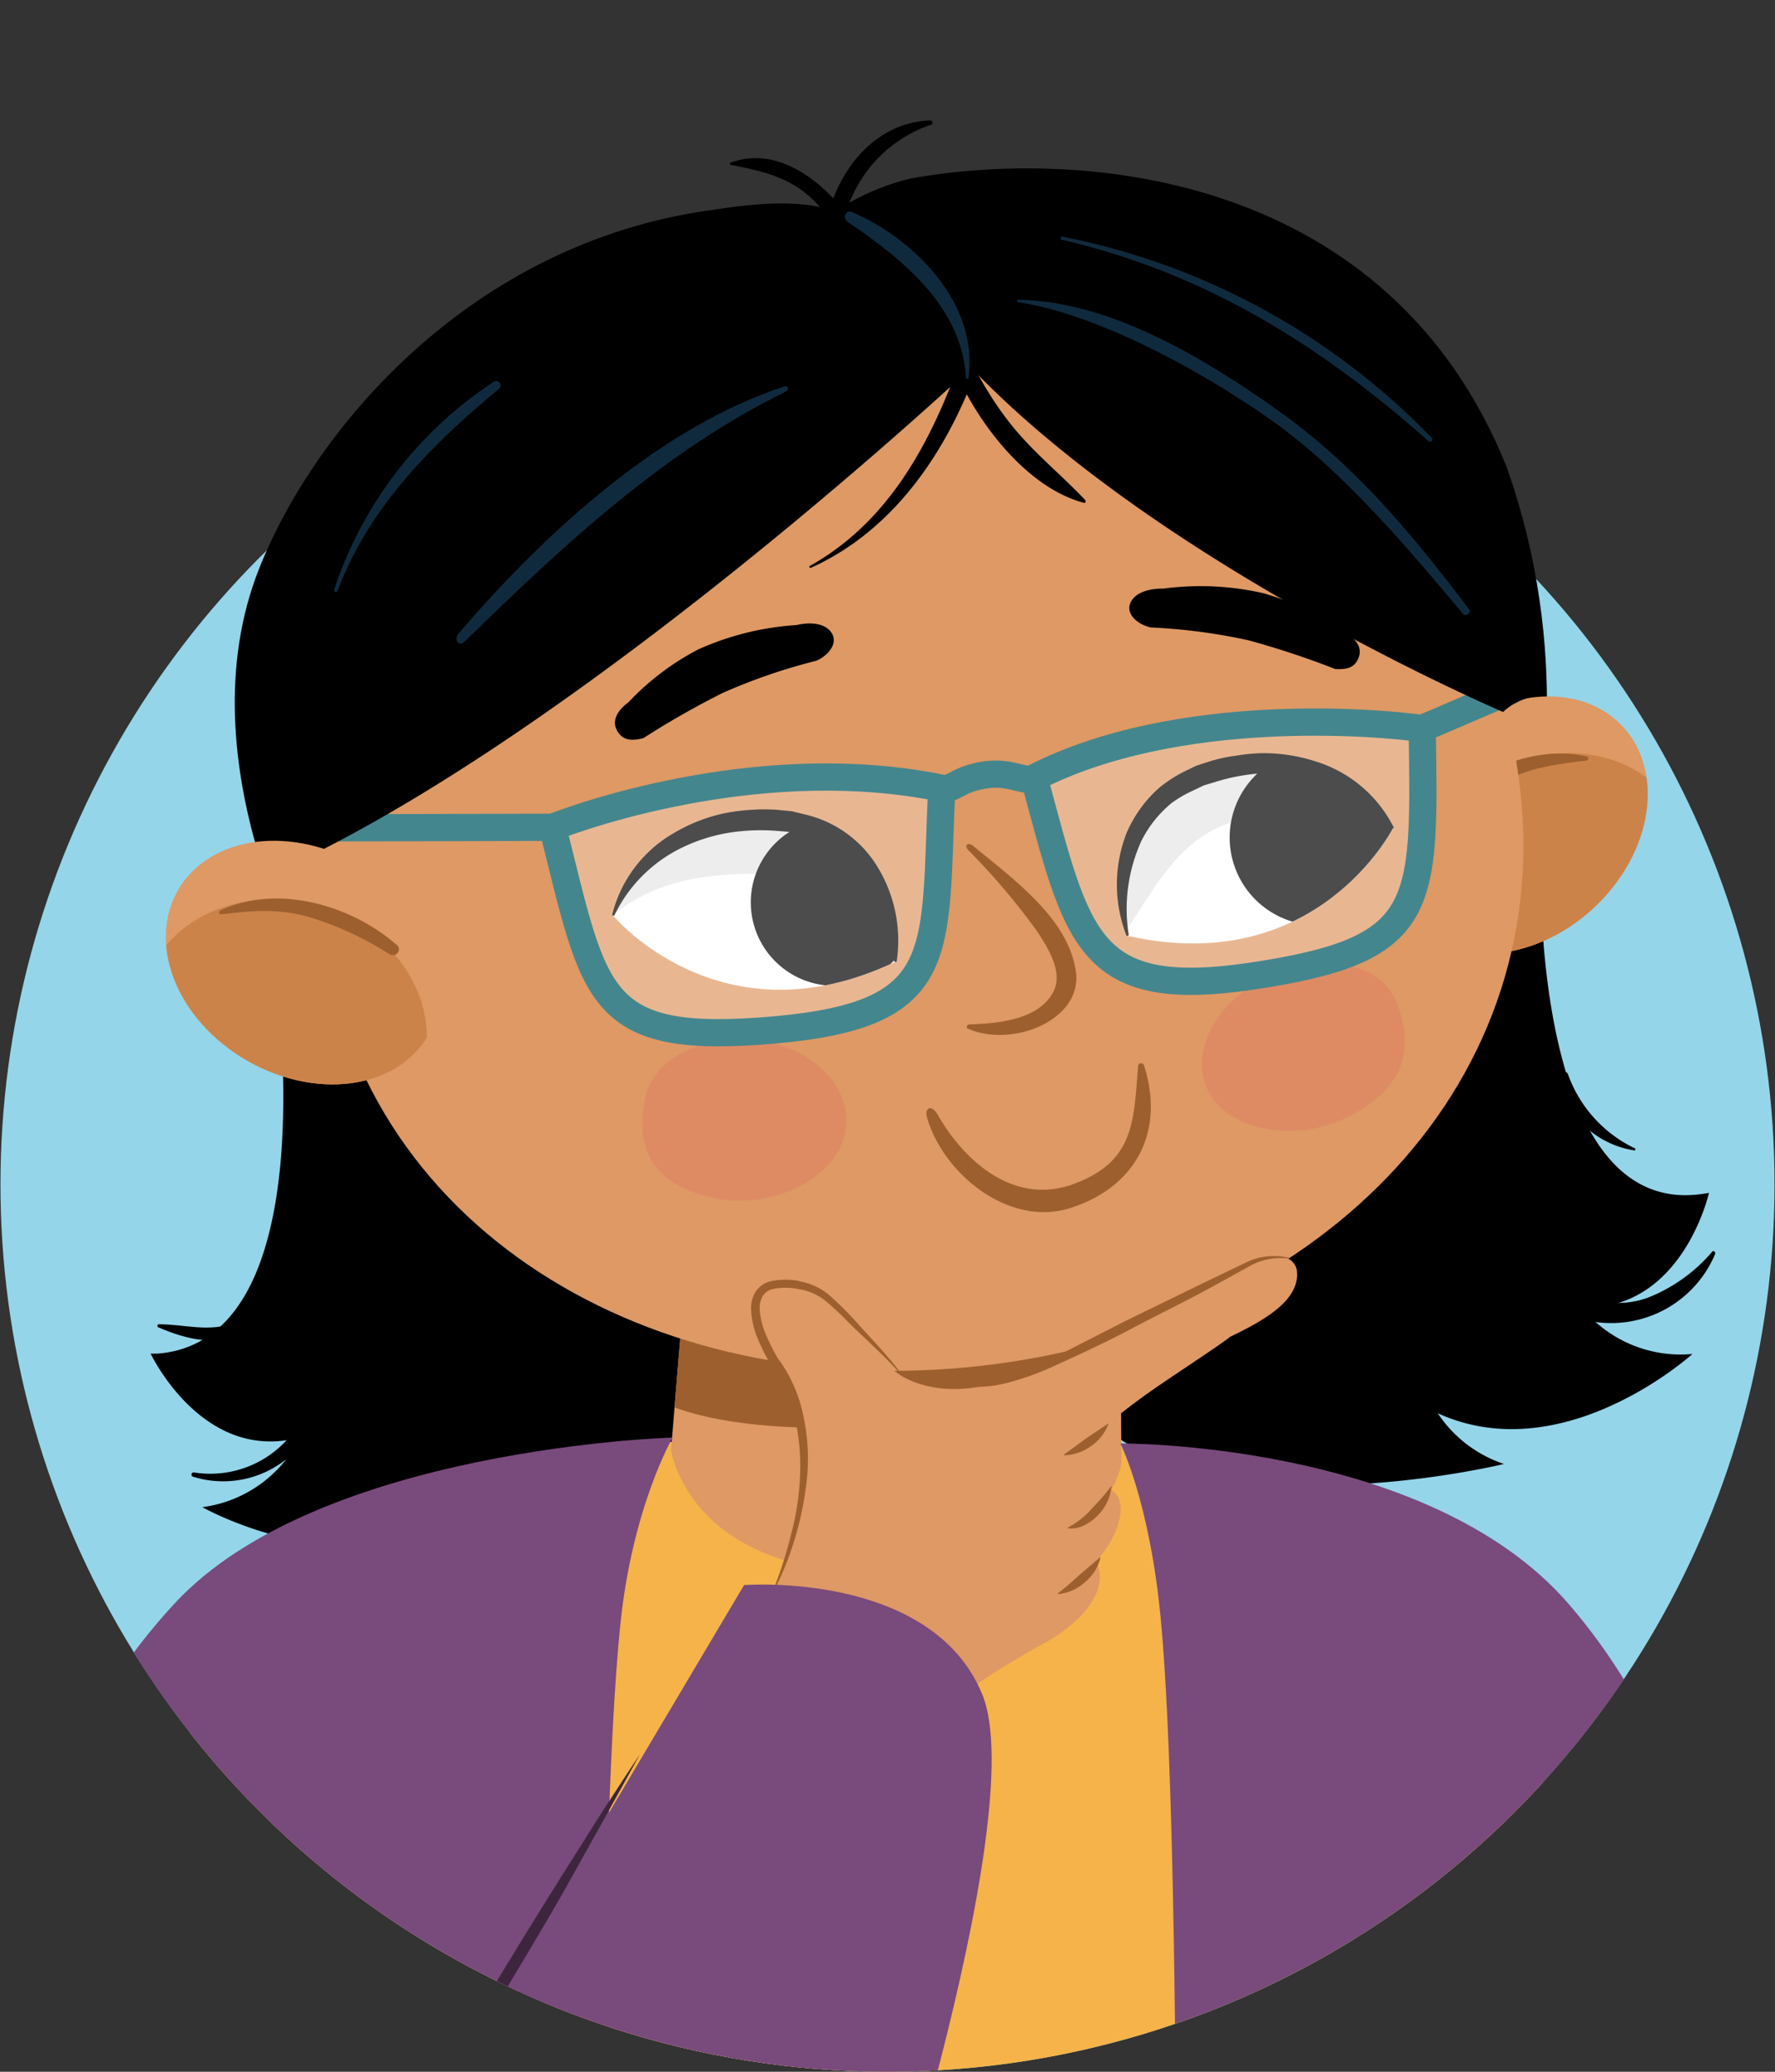<svg xmlns="http://www.w3.org/2000/svg" xmlns:xlink="http://www.w3.org/1999/xlink" width="150" height="175" viewBox="0 0 150 175"><rect x="0" y="0" width="150" height="175" fill="#333333" stroke="none"/><defs><clipPath id="a"><path d="M0,100A75,75,0,0,0,150,100c0-18-1.31-98.75-1.31-98.75L2,2S0,81.84,0,100Z" fill="none"/></clipPath><clipPath id="b"><path d="M58.53,100.33l-1.82,22.12s1.34,10.13,17.06,10.44c20.11.39,21-9.37,21-9.37l-.15-18.46Z" fill="#de9964"/></clipPath><clipPath id="c"><path d="M120.74,79.26c4.51,2.85,11.51.88,15.62-4.4s3.79-11.88-.72-14.73-11.52-.88-15.63,4.41S116.22,76.41,120.74,79.26Z" fill="none"/></clipPath><clipPath id="d"><path d="M75.66,81.24s-.3-11.16-10.87-11.3c-10.09-.13-13,7.38-13,7.38S60.87,88.29,75.66,81.24Z" fill="none"/></clipPath><clipPath id="e"><path d="M95.3,79.05s-2.17-11,8.11-13.42c9.81-2.36,14.3,4.33,14.3,4.33S111.28,82.66,95.3,79.05Z" fill="none"/></clipPath><clipPath id="f"><path d="M35,89c-3.77,3.77-11,3.39-16.21-.85s-6.31-10.75-2.54-14.53,11-3.39,16.22.85S38.78,85.18,35,89Z" fill="none"/></clipPath></defs><g clip-path="url(#a)"><circle cx="75" cy="100.04" r="74.96" fill="#94d5ea"/><path d="M126.65,91.4s-7.76,16.29,6.64,20.22l.56.15s-6.1,8.29-13.75,4.54a10.79,10.79,0,0,0,7,7.35s-33.06,8.07-38.37-10l18.77-21.8Z"/><path d="M132.49,90.7A11.07,11.07,0,0,0,138.16,97c.09,0,0,.19,0,.18a7.85,7.85,0,0,1-6.55-6.21A.48.48,0,0,1,132.49,90.7Z"/><path d="M130.2,72s-1.11,31,13.66,28.85l.56-.09s-2.24,10-10.76,9.68a10.8,10.8,0,0,0,9.36,3.93s-15.81,14.34-28-.09l-4.08-34Z"/><path d="M131.24,108.57c2.6,1.17,5.21,2.05,8,1.05a13.73,13.73,0,0,0,5.46-3.9c.11-.13.3.06.24.21a9.53,9.53,0,0,1-14.53,3.9C129.66,109.27,130.48,108.23,131.24,108.57Z"/><path d="M29,101.18s11.16,14.17-2,21.18c-.16.09-.33.18-.51.26,0,0,7.78,6.76,14.42,1.4a10.8,10.8,0,0,1-5.2,8.72s34.05.87,35.24-18L47.82,97.36Z"/><path d="M13.42,111.86c2.23,0,4.24.71,6.43-.14s3.3-3.29,4.4-5.08c.34-.55,1.19,0,.94.57-.91,2-2.25,4.3-4.34,5.33-2.5,1.22-5,.64-7.47-.42C13.26,112.07,13.28,111.86,13.42,111.86Z"/><path d="M23.11,81s5.07,32.21-9.81,33.34l-.57,0s4.4,9.31,12.63,7.07a10.8,10.8,0,0,1-8.26,5.9S35.68,137.8,44.34,121l-4-41.43Z"/><path d="M16.35,124.37a8.76,8.76,0,0,0,9.94-6.61c.17-.66,1.1-.36,1,.28a8.56,8.56,0,0,1-11,6.69A.19.19,0,0,1,16.35,124.37Z"/><path d="M133.8,185.26c-.68-17.51-2.5-36.49-6.88-47.33-5.67-14-30.65-15.6-30.65-15.6l-43.8-.6s-26.37,3.44-33.37,17.2c-5.64,11.08-8.3,29.51-9.51,46.33Z" fill="#f5b34a"/><path d="M50.82,185.26c.18-19.28.62-38.55,1.6-48,1-9.93,4.42-15.83,4.42-15.83s-29.88.83-42.07,14C4.65,146.33-.53,161.49-2,185.26Z" fill="#794a7c"/><path d="M58.53,100.33l-1.82,22.12s1.34,10.13,17.06,10.44c20.11.39,21-9.37,21-9.37l-.15-18.46Z" fill="#de9964"/><g clip-path="url(#b)"><path d="M104.74,98.8c-3.48-2-7.14.17-10.55,1.56a44.46,44.46,0,0,1-14.62,3.35,41.88,41.88,0,0,1-13.25-1.79c-4.93-1.35-8.61-3.74-13.48-.66C51,102.43,51.61,105.71,51,108,46.92,122.92,71.81,120.85,80.1,120c7.31-.79,26.28-4.85,26.09-18.13A3.73,3.73,0,0,0,104.74,98.8Z" fill="#9e5f2e"/></g><path d="M68.09,28.94c5.27,10.88.65,13.3,34.84,16.78,16.95,1.73,23.68,19.62,26.83,27,.24-4.81,3.16-17.5-2.46-33.33-9.9-24.56-35.46-27-50.42-24.3C76.88,15.13,62.83,18.06,68.09,28.94Z"/><path d="M76.59,30.39S73.67,41.75,51.38,51.68C29.73,61.32,26.57,83.39,26.57,83.39S15.32,64.54,21.91,48c4.71-11.86,17.89-27.38,38-30.23,3.55-.51,11.7-1.93,14.19,3C74.08,20.73,77.47,23.8,76.59,30.39Z"/><path d="M120.74,79.26c4.51,2.85,11.51.88,15.62-4.4s3.79-11.88-.72-14.73-11.52-.88-15.63,4.41S116.22,76.41,120.74,79.26Z" fill="#de9964"/><g clip-path="url(#c)"><path d="M122.21,68.33c4.42-5,12-6.22,16.86-2.71s5.27,10.44.84,15.45-12,6.23-16.86,2.71S117.79,73.34,122.21,68.33Z" fill="#cc8349"/><path d="M134.07,63.89c-5.3-1.16-11,2.1-13.92,6.14-.38.52.35,1.07.81.59a27.32,27.32,0,0,1,5.07-4c2.66-1.69,4.93-2,8-2.37A.17.17,0,0,0,134.07,63.89Z" fill="#9e5f2e"/></g><path d="M27.17,78C30,103.6,54.84,118.51,82.82,115.38s48.51-23.09,45.65-48.67S100.62,22.92,72.65,26,24.31,52.43,27.17,78Z" fill="#de9964"/><path d="M81.92,86.53c2.48-.07,5.91-.41,7.11-2.78.85-1.7-.55-3.79-1.41-5.12a58.56,58.56,0,0,0-5.81-6.84c-.35-.39,0-.67.41-.35,3.51,2.89,8.08,6.18,8.7,10.64.57,4.1-5.41,6.46-9.12,4.81C81.62,86.81,81.7,86.54,81.92,86.53Z" fill="#9e5f2e"/><path d="M54.37,62.35a71.36,71.36,0,0,1,6.73-3.83A48.6,48.6,0,0,1,69,55.81c1.06-.48,1.8-1.48,1.3-2.31s-1.72-1-3-.7A23.86,23.86,0,0,0,59,54.86a22.12,22.12,0,0,0-5.9,4.47c-1,.74-1.42,1.62-.92,2.44S53.43,62.59,54.37,62.35Z"/><path d="M112.83,56.51a71.74,71.74,0,0,0-7.35-2.43A48.88,48.88,0,0,0,97.24,53c-1.14-.27-2.06-1.11-1.74-2s1.49-1.3,2.81-1.28a23.84,23.84,0,0,1,8.46.39,22.11,22.11,0,0,1,6.67,3.21c1.08.53,1.71,1.31,1.38,2.21S113.8,56.56,112.83,56.51Z"/><path d="M71.29,96.2c-1.09,3.54-6.3,6-10.93,5s-6.87-3.57-5.82-8.52c.75-3.59,5.72-5.63,10.35-4.67S72.38,92.66,71.29,96.2Z" fill="#de8b64"/><path d="M102.17,92.28c1.71,3.2,7.26,4.27,11.61,2.13s6.09-5.3,4.17-9.9c-1.39-3.34-6.63-4.06-11-1.91S100.47,89.08,102.17,92.28Z" fill="#de8b64"/><path d="M75.66,81.24s-.3-11.16-10.87-11.3c-10.09-.13-13,7.38-13,7.38S60.87,88.29,75.66,81.24Z" fill="#fff"/><g clip-path="url(#d)"><path d="M46.71,76.22c4-4.34,8.71-8.91,18.64-8.31,10.11.61,14.54,7.46,17,13.06a2,2,0,0,1-2.53,2.56c-5.36-1.85-8.31-9.6-15.56-9.71-8.51-.13-11.27,2.42-14.72,5.23C47.82,80.48,45.12,77.93,46.71,76.22Z" opacity="0.1"/><path d="M63.49,77a7.05,7.05,0,1,0,6.23-7.79A7.06,7.06,0,0,0,63.49,77Z"/></g><path d="M75.57,81.24a13.94,13.94,0,0,0-2.83-7.61,9.89,9.89,0,0,0-3.21-2.5,10.19,10.19,0,0,0-1.93-.65l-1-.22-1-.08a17.15,17.15,0,0,0-4.11.18,14.47,14.47,0,0,0-3.9,1.26,12.28,12.28,0,0,0-5.69,5.74l-.17-.07a11,11,0,0,1,5.23-6.93,14.08,14.08,0,0,1,4.24-1.66,15.56,15.56,0,0,1,2.25-.29,14.44,14.44,0,0,1,2.28,0l1.15.11,1.16.28a9.74,9.74,0,0,1,5.81,3.95,11.92,11.92,0,0,1,1.92,8.5Z"/><path d="M95.3,79.05s-2.17-11,8.11-13.42c9.81-2.36,14.3,4.33,14.3,4.33S111.28,82.66,95.3,79.05Z" fill="#fff"/><g clip-path="url(#e)"><path d="M122.43,67.77c-4.89-3.34-10.46-6.77-20-4C92.69,66.6,89.88,74.25,88.67,80.27a2,2,0,0,0,3,1.94c4.81-3,6-11.19,13-12.9,8.27-2,11.53-.13,15.51,1.85C122.28,72.17,124.36,69.09,122.43,67.77Z" opacity="0.1"/><path d="M118.69,69.92a7.41,7.41,0,1,1-8.19-6.54A7.41,7.41,0,0,1,118.69,69.92Z"/></g><path d="M95.21,79.07a11.93,11.93,0,0,1,0-8.72A10.73,10.73,0,0,1,98,66.51a11.68,11.68,0,0,1,2-1.3l1.07-.52,1.1-.36a12.93,12.93,0,0,1,2.23-.49,15.45,15.45,0,0,1,2.26-.22,14.33,14.33,0,0,1,4.5.69,11,11,0,0,1,6.63,5.6l-.15.1a12.38,12.38,0,0,0-6.82-4.34,14.74,14.74,0,0,0-4.08-.36,16.81,16.81,0,0,0-4,.73l-1,.3-.92.44A10.07,10.07,0,0,0,99,67.84,9.89,9.89,0,0,0,96.47,71a13.9,13.9,0,0,0-1.08,8Z"/><path d="M120.18,61.54s-18.27-2.8-32.79,4.17c0,0,2.52,20.25,14.47,17.17,0,0,12.1-.74,15.14-4.16S120.47,73.94,120.18,61.54Z" fill="#fff" opacity="0.3"/><path d="M46.89,69.74S64.11,63,79.79,66.56c0,0,1.92,20.31-10.4,20,0,0-12,1.95-15.68-.71S49.29,81.9,46.89,69.74Z" fill="#fff" opacity="0.3"/><path d="M120.19,61.59c.22,15.26.48,18.67-14.59,20.89-13.85,2-14.54-3.27-18.21-16.77" fill="none" stroke="#44868d" stroke-miterlimit="10" stroke-width="2.3"/><path d="M27.08,69.93l19.61-.05c3.29-1.28,18.19-6.31,32.89-3.3,1,.2,1.3-.8,3.8-1.14,2.1-.28,3.18.69,4,.27,12.11-6.22,29.3-4.68,32.79-4.17l7.48-3.2" fill="none" stroke="#44868d" stroke-linecap="round" stroke-miterlimit="10" stroke-width="2.3"/><path d="M46.68,69.8C50.33,84.27,50.27,88.32,65.44,87c14.89-1.33,13.48-6.4,14.14-20.39" fill="none" stroke="#44868d" stroke-miterlimit="10" stroke-width="2.3"/><path d="M82.07,31.06S51.89,59.36,26.79,72l-2.61-.68.48-11.81L41.13,34.14l19.66-9.95,3.76-.65,26.24-1.82,22.94,9,10.59,14.9s4.43,9.14,5,13.29a5,5,0,0,0-2.3,1.23S98.07,47.79,82.07,31.06Z"/><path d="M61.71,13.76c3.14-1.21,6.32.46,8.71,3,1.35-3.51,4.19-6.43,8.18-6.59.21,0,.3.29.09.36A11.25,11.25,0,0,0,71.49,18a15.16,15.16,0,0,1,2.76,5.55.59.59,0,0,1-1.06.42c-.8-1.32-1.45-2.68-2.2-4-.08.39-.16.78-.21,1.19-.11.81-1.24.57-1.22-.2a12.6,12.6,0,0,1,.36-2.64c-.2-.28-.41-.55-.63-.82-2.07-2.43-4.61-3-7.55-3.58A.11.11,0,0,1,61.71,13.76Z"/><path d="M91.7,42.23c-2.15-2.27-4.54-4.14-6.48-6.65a28.88,28.88,0,0,1-2.72-4.25A50.44,50.44,0,0,0,85,21.46a.53.53,0,0,0-1-.19c-.76,2.62-1.54,5.35-2.46,8.05-.4-.87-.77-1.74-1.11-2.63-.22-.58-1.2-.4-1.09.24a19.21,19.21,0,0,0,1.44,4.51c-2.49,6.63-6,12.82-12.35,16.37-.09,0,0,.2.08.16C74.75,45.16,79,39.6,81.7,33.31c2.31,4.2,5.94,8.12,9.89,9.16C91.74,42.51,91.79,42.32,91.7,42.23Z"/><path d="M96.68,90a.26.26,0,0,0-.5,0c-.38,4.73-.3,8.1-5.42,10S81.44,98,79.25,94.17c-.52-.91-1.16-.62-.9.26,1.39,4.74,6.91,9.24,12.07,7.62C95.94,100.31,98.48,95.64,96.68,90Z" fill="#9e5f2e"/><path d="M35,89c-3.77,3.77-11,3.39-16.21-.85s-6.31-10.75-2.54-14.53,11-3.39,16.22.85S38.78,85.18,35,89Z" fill="#de9964"/><g clip-path="url(#f)"><path d="M31.16,78.62c-5.42-3.91-13-3.43-17,1.08S11.27,91,16.7,95s13.05,3.43,17-1.08S36.58,82.54,31.16,78.62Z" fill="#cc8349"/><path d="M18.61,76.91c4.91-2.31,11.19-.38,14.93,2.92.48.42-.11,1.11-.66.75a27.54,27.54,0,0,0-5.83-2.82c-3-1.06-5.27-.89-8.36-.53A.17.17,0,0,1,18.61,76.91Z" fill="#9e5f2e"/></g><path d="M72,17.91c-.5-.22-.84.51-.37.83,4.66,3.15,9.64,7.15,10,13.15,0,.14.19.16.21,0C82.72,25.79,77.4,20.22,72,17.91Z" fill="#102a3d"/><path d="M39.22,54.24c8.65-8.45,17-16.18,27.24-21.19.22-.11.12-.5-.1-.43-10.22,3.3-19.92,11.92-27.63,20.92C38.33,54,38.79,54.66,39.22,54.24Z" fill="#102a3d"/><path d="M28.25,49.78A33.61,33.61,0,0,1,41.74,32.24a.37.37,0,0,1,.44.59c-5.68,4.73-11,10-13.65,17.08C28.46,50.1,28.19,50,28.25,49.78Z" fill="#102a3d"/><path d="M86,25.52c6.74,1,15.59,5.82,21.56,10.06s11.5,10.82,16.08,16.28c.23.27.72-.12.51-.39-4.73-6.25-9.69-12.28-16.37-16.95-5.66-4-13.78-9.08-21.74-9.2C85.93,25.32,85.91,25.5,86,25.52Z" fill="#102a3d"/><path d="M89.83,20A59.23,59.23,0,0,1,121,37c.15.16-.11.41-.27.27-9.17-8.12-18.85-14.18-30.91-17C89.53,20.28,89.59,19.91,89.83,20Z" fill="#102a3d"/><path d="M99.4,185.26h48.73c-1.34-23.7-6.15-38.82-15.53-49.73-11.94-13.88-38.25-13.6-37.92-13.6,0,0,2.46,4.84,3.41,14.78C99,146.23,99.33,165.75,99.4,185.26Z" fill="#794a7c"/><path d="M47.2,217.55c8.11-.65,12.54-6.14,15.76-15.29,3.34-9.48,2.66-8.94,18.14-62l-14.4-8.68L35.25,191.44S20.93,216.49,47.2,217.55Z" fill="#de9964"/><path d="M109.59,107.28a1.42,1.42,0,0,0-1.29-1.13c.57.08-.3-.05-.45-.06a4.9,4.9,0,0,0-1.37.17,30,30,0,0,0-3.19,1.09,41.41,41.41,0,0,0-5.5,2.53c-5.74,3-13.84,9.56-20.73,6.78-2.08-.83-2.87-2.52-4.4-3.94-1.09-2.62-5-4.42-7.47-3.8-1.8.45-2.83,2.25-1.21,3.75,2.74,2.53,7.08,9.28,1.28,21.83-1.4,3,10.26,13.27,9.66,13.81a66.53,66.53,0,0,1,13.29-9.49c2.53-1.38,6.07-4.34,4.21-7.36,0-.05-.07.71-.1.67,1.65-1.39,3.62-5.29,1.38-6.41,1.94-2.41.7-4-.07-5.45,1.11-.91,2.24-1.78,3.41-2.61,1.64-1.17,6.33-4.22,6.91-4.74C106.67,111.61,109.94,109.86,109.59,107.28Z" fill="#de9964"/><path d="M93.66,120.3a3.88,3.88,0,0,1-1.49,1.87,4,4,0,0,1-2.26.76l0-.06,1.85-1.35,1.9-1.28Z" fill="#9e5f2e"/><path d="M93.93,125.54A4,4,0,0,1,92.77,128a4.1,4.1,0,0,1-1.1.82,2.35,2.35,0,0,1-1.42.27l0-.07a6.84,6.84,0,0,0,2-1.57,20.45,20.45,0,0,0,1.67-1.93Z" fill="#9e5f2e"/><path d="M93,131.57a3.93,3.93,0,0,1-1.32,2.08,3.83,3.83,0,0,1-2.28,1l0-.06c.62-.48,1.21-1,1.8-1.53l1.79-1.54Z" fill="#9e5f2e"/><path d="M81.27,117a15.83,15.83,0,0,0,7.14-2l6.68-3.41,6.75-3.29,3.38-1.62a5.39,5.39,0,0,1,3.68-.44l0,.07a5.44,5.44,0,0,0-3.48.74l-3.29,1.81c-2.2,1.19-4.45,2.28-6.66,3.45s-4.47,2.2-6.77,3.25a24.11,24.11,0,0,1-3.61,1.26,10.38,10.38,0,0,1-3.8.25Z" fill="#9e5f2e"/><path d="M75.94,115.87c-1.26-1.37-2.63-2.62-4-3.93a25.94,25.94,0,0,0-2-1.9,4.67,4.67,0,0,0-2.46-1.15h0a5.22,5.22,0,0,0-2.19,0,1.34,1.34,0,0,0-.85.61,2,2,0,0,0-.24,1.05,6.26,6.26,0,0,0,.51,2.15,18.58,18.58,0,0,0,1,2h0a12.19,12.19,0,0,1,2.14,4.72,17,17,0,0,1,.37,5.18,27.2,27.2,0,0,1-2.89,9.93l-.08,0a34.73,34.73,0,0,0,1.6-4.91,22.58,22.58,0,0,0,.76-5,18.36,18.36,0,0,0-.47-5,11.38,11.38,0,0,0-2-4.36l-.06-.08,0,0A18.66,18.66,0,0,1,64,113a7.2,7.2,0,0,1-.53-2.43,2.75,2.75,0,0,1,.36-1.42,2.1,2.1,0,0,1,1.28-.92,5.92,5.92,0,0,1,2.52,0h-.09a5.25,5.25,0,0,1,2.77,1.38,25.37,25.37,0,0,1,2,2c1.22,1.37,2.55,2.71,3.68,4.2Z" fill="#9e5f2e"/><path d="M51.19,152.8,30.35,189.89l42.42,7S87.32,153.53,83,143.1s-20.12-9.21-20.12-9.21L30.35,188.68" fill="#794a7c"/><path d="M28.65,190.62c1.94-3.64,4-7.23,6-10.8s4.18-7.11,6.27-10.67,4.27-7.05,6.46-10.55l3.3-5.23c1.13-1.72,2.24-3.47,3.39-5.17-1,1.82-2,3.61-3,5.42L48.07,159c-2,3.58-4.18,7.11-6.27,10.66s-4.27,7.06-6.46,10.55S31,187.19,28.65,190.62Z" fill="#3d253e"/></g></svg>
